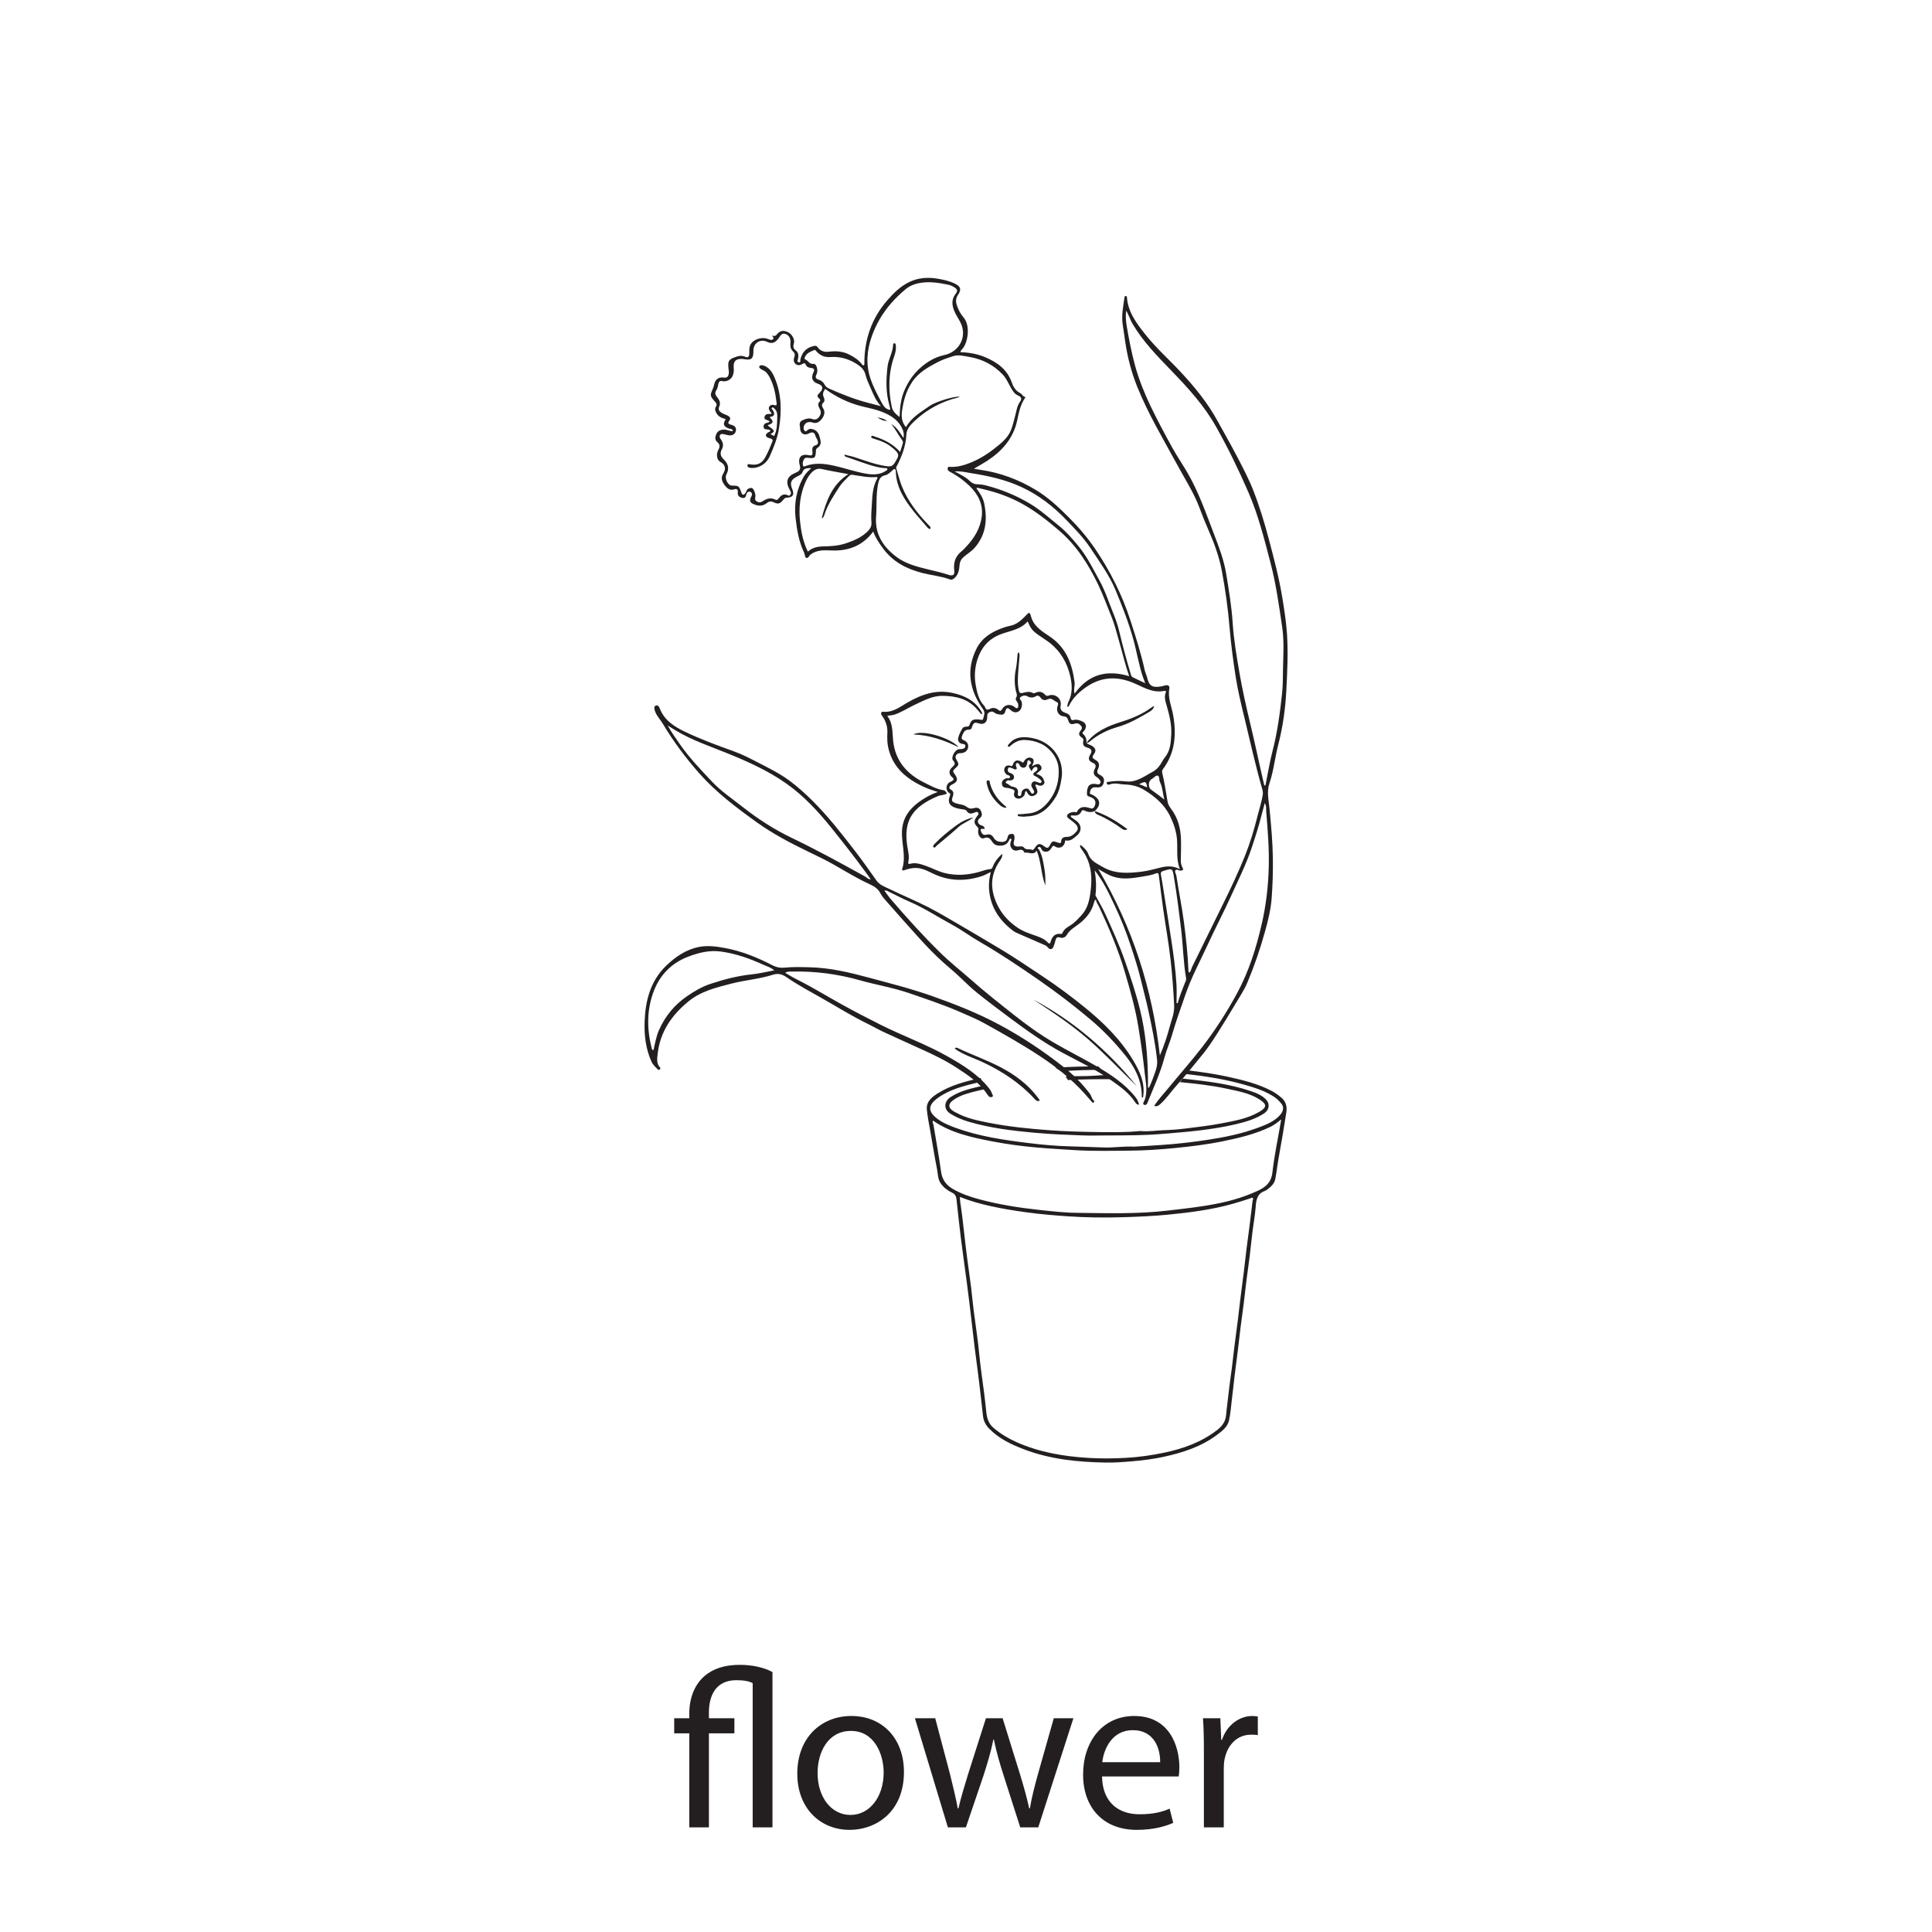 <?xml version="1.0" encoding="UTF-8"?>
<svg xmlns="http://www.w3.org/2000/svg" xmlns:xlink="http://www.w3.org/1999/xlink" width="360pt" height="360pt" viewBox="0 0 360 360" version="1.1">
<defs>
<g>
<symbol overflow="visible" id="glyph0-0">
<path style="stroke:none;" d="M 0 0 L 21 0 L 21 -29.406 L 0 -29.406 Z M 10.5 -16.594 L 3.359 -27.297 L 17.641 -27.297 Z M 11.766 -14.703 L 18.906 -25.406 L 18.906 -3.984 Z M 3.359 -2.094 L 10.5 -12.812 L 17.641 -2.094 Z M 2.094 -25.406 L 9.234 -14.703 L 2.094 -3.984 Z M 2.094 -25.406 "/>
</symbol>
<symbol overflow="visible" id="glyph0-1">
<path style="stroke:none;" d="M 7.094 0 L 7.094 -17.516 L 11.844 -17.516 L 11.844 -20.328 L 7.094 -20.328 L 7.094 -21.375 C 7.094 -24.609 8.406 -27.422 12.219 -27.422 C 13.656 -27.422 14.609 -27.219 15.25 -26.875 L 15.25 0 L 18.938 0 L 18.938 -28.938 C 17.391 -29.781 15.203 -30.281 12.859 -30.281 C 10 -30.281 7.891 -29.562 6.297 -28.219 C 4.406 -26.594 3.438 -24.062 3.438 -21.203 L 3.438 -20.328 L 0.625 -20.328 L 0.625 -17.516 L 3.438 -17.516 L 3.438 0 Z M 7.094 0 "/>
</symbol>
<symbol overflow="visible" id="glyph0-2">
<path style="stroke:none;" d="M 11.672 -20.75 C 6.094 -20.75 1.594 -16.766 1.594 -10 C 1.594 -3.562 5.875 0.469 11.344 0.469 C 16.219 0.469 21.469 -2.812 21.469 -10.328 C 21.469 -16.5 17.516 -20.75 11.672 -20.75 Z M 11.594 -17.969 C 15.953 -17.969 17.688 -13.656 17.688 -10.203 C 17.688 -5.625 15.031 -2.312 11.516 -2.312 C 7.891 -2.312 5.375 -5.672 5.375 -10.125 C 5.375 -13.938 7.266 -17.969 11.594 -17.969 Z M 11.594 -17.969 "/>
</symbol>
<symbol overflow="visible" id="glyph0-3">
<path style="stroke:none;" d="M 0.75 -20.328 L 6.891 0 L 10.25 0 L 13.531 -9.656 C 14.234 -11.844 14.875 -13.938 15.375 -16.375 L 15.453 -16.375 C 15.953 -13.984 16.547 -11.969 17.266 -9.703 L 20.375 0 L 23.734 0 L 30.281 -20.328 L 26.625 -20.328 L 23.734 -10.125 C 23.062 -7.734 22.516 -5.594 22.172 -3.531 L 22.047 -3.531 C 21.594 -5.594 21 -7.734 20.25 -10.156 L 17.094 -20.328 L 13.984 -20.328 L 10.672 -9.953 C 10 -7.766 9.328 -5.594 8.859 -3.531 L 8.734 -3.531 C 8.359 -5.625 7.812 -7.734 7.266 -10 L 4.531 -20.328 Z M 0.75 -20.328 "/>
</symbol>
<symbol overflow="visible" id="glyph0-4">
<path style="stroke:none;" d="M 19.406 -9.484 C 19.484 -9.906 19.531 -10.453 19.531 -11.219 C 19.531 -14.953 17.812 -20.75 11.125 -20.75 C 5.203 -20.75 1.594 -15.953 1.594 -9.828 C 1.594 -3.703 5.328 0.469 11.594 0.469 C 14.828 0.469 17.094 -0.25 18.391 -0.844 L 17.719 -3.484 C 16.375 -2.891 14.734 -2.438 12.094 -2.438 C 8.359 -2.438 5.203 -4.5 5.125 -9.484 Z M 5.172 -12.141 C 5.453 -14.703 7.062 -18.109 10.844 -18.109 C 15 -18.109 16 -14.453 15.953 -12.141 Z M 5.172 -12.141 "/>
</symbol>
<symbol overflow="visible" id="glyph0-5">
<path style="stroke:none;" d="M 3.062 0 L 6.766 0 L 6.766 -10.844 C 6.766 -11.422 6.797 -12.047 6.891 -12.562 C 7.391 -15.328 9.234 -17.266 11.844 -17.266 C 12.344 -17.266 12.719 -17.266 13.109 -17.172 L 13.109 -20.656 C 12.766 -20.703 12.469 -20.75 12.094 -20.75 C 9.625 -20.75 7.344 -19.031 6.422 -16.297 L 6.297 -16.297 L 6.125 -20.328 L 2.891 -20.328 C 3.031 -18.438 3.062 -16.375 3.062 -13.984 Z M 3.062 0 "/>
</symbol>
</g>
</defs>
<g id="surface1">
<g style="fill:rgb(13.73%,12.16%,12.549%);fill-opacity:1;">
  <use xlink:href="#glyph0-1" x="125.001" y="340.5"/>
  <use xlink:href="#glyph0-2" x="146.968" y="340.5"/>
</g>
<g style="fill:rgb(13.73%,12.16%,12.549%);fill-opacity:1;">
  <use xlink:href="#glyph0-3" x="169.732" y="340.5"/>
</g>
<g style="fill:rgb(13.73%,12.16%,12.549%);fill-opacity:1;">
  <use xlink:href="#glyph0-4" x="200.224" y="340.5"/>
  <use xlink:href="#glyph0-5" x="221.266" y="340.5"/>
</g>
<path style=" stroke:none;fill-rule:evenodd;fill:rgb(13.73%,12.16%,12.549%);fill-opacity:1;" d="M 213.746 146.715 C 213.648 145.594 213.395 145.5 212.23 146.156 C 212.797 146.234 213.207 146.551 213.746 146.715 M 216.973 148.996 C 216.652 147.902 216.652 146.75 216.141 145.719 C 215.953 145.34 216.102 144.676 215.742 144.535 C 215.391 144.398 215.027 144.941 214.645 145.141 C 213.941 145.5 213.859 146.699 214.508 147.156 C 215.332 147.746 216.145 148.344 216.973 148.996 M 219.23 186.902 C 219.301 186.91 219.367 186.918 219.438 186.93 C 219.785 185.645 220.297 184.43 220.773 183.195 C 220.887 182.91 221.066 182.656 221.012 182.301 C 220.496 179.266 220.445 176.18 220.082 173.125 C 219.695 169.898 219.285 166.68 218.754 163.473 C 218.469 161.758 218.48 161.773 216.793 162.277 C 216.297 162.426 216.238 162.629 216.336 163.105 C 216.594 164.41 216.773 165.734 216.988 167.047 C 217.41 169.652 217.805 172.262 218.211 174.871 C 218.656 177.742 219.051 180.617 219.223 183.516 C 219.285 184.645 219.23 185.773 219.23 186.902 M 164.16 75.688 C 163.156 74.633 162.691 73.348 162.152 72.137 C 161.812 71.375 161.465 70.602 161.258 69.773 C 161.082 69.066 160.598 68.484 159.988 68.059 C 158.406 66.949 156.66 66.391 154.719 66.531 C 153.641 66.609 152.777 66.23 152.09 65.426 C 151.977 65.293 151.902 65.133 151.684 65.234 C 151.047 65.527 150.363 65.75 150.027 66.453 C 149.93 66.652 149.797 66.871 150.098 66.996 C 150.609 67.219 150.832 67.906 151.582 67.801 C 151.918 67.75 152.164 68.195 152.238 68.574 C 152.316 68.984 152.34 69.406 152.133 69.785 C 151.879 70.262 151.988 70.574 152.504 70.73 C 153.047 70.891 153.434 71.219 153.691 71.727 C 153.859 72.059 154.176 72.27 154.512 72.418 C 156.949 73.5 159.426 74.477 162.016 75.129 C 162.73 75.312 163.445 75.5 164.16 75.688 M 203.977 162.18 C 204.234 163.707 204.32 165.223 204.129 166.746 C 204.109 166.906 204.219 167.012 204.285 167.137 C 204.867 168.227 205.5 169.293 206.004 170.414 C 207.266 173.215 208.547 176.008 209.566 178.914 C 210.625 181.934 211.641 184.965 212.41 188.07 C 213.43 192.191 213.828 196.387 213.902 200.617 C 213.918 201.297 213.906 201.977 213.906 202.656 C 213.973 202.66 214.035 202.664 214.102 202.668 C 214.336 202.117 214.602 201.582 214.801 201.02 C 215.188 199.902 215.734 198.793 215.609 197.582 C 215.297 194.492 214.66 191.453 214.008 188.422 C 213.609 186.555 213.098 184.707 212.656 182.844 C 212.121 180.574 211.402 178.363 210.672 176.152 C 209.82 173.574 208.816 171.055 207.645 168.605 C 206.582 166.379 205.551 164.141 203.977 162.18 M 213.395 127.309 C 213.203 126.785 213.062 126.43 212.941 126.07 C 212.184 123.82 211.828 121.469 211.191 119.184 C 210.316 116.02 209.125 112.973 207.867 109.965 C 206.691 107.145 204.863 104.656 203.184 102.113 C 201.918 100.207 200.312 98.574 198.738 96.926 C 196.285 94.359 193.535 92.227 190.285 90.73 C 187.27 89.34 184.082 88.656 180.844 88.148 C 179.938 88.004 179.023 87.746 177.871 87.844 C 178.965 88.434 179.934 88.867 180.668 89.594 C 181.133 90.051 181.613 90.25 182.207 90.246 C 182.773 90.238 183.312 90.352 183.855 90.492 C 186.715 91.234 189.41 92.355 191.949 93.871 C 193.852 95.008 195.48 96.496 197.199 97.871 C 198.617 99 199.785 100.348 200.926 101.727 C 202.559 103.703 203.68 106.004 204.902 108.234 C 205.973 110.172 206.621 112.289 207.465 114.324 C 207.926 115.445 208.305 116.594 208.586 117.773 C 209.219 120.434 209.941 123.074 210.723 125.695 C 210.785 125.918 210.875 126.109 211.09 126.211 C 211.805 126.555 212.523 126.895 213.395 127.309 M 150.531 102.793 C 151.344 102.047 152.312 101.84 153.359 101.816 C 154.77 101.785 156.164 101.715 157.527 101.27 C 159.039 100.773 160.477 100.176 161.645 99.043 C 162.102 98.598 162.426 98.062 162.383 97.457 C 162.316 96.555 162.34 95.664 162.406 94.773 C 162.555 92.879 162.465 90.934 163.453 89.195 C 163.59 88.949 163.473 88.875 163.262 88.895 C 161.766 89.016 160.316 88.691 158.855 88.477 C 158.641 88.445 158.414 88.477 158.25 88.656 C 157.641 89.312 156.934 89.906 156.453 90.645 C 155.344 92.348 154.199 94.043 153.582 96.016 C 153.516 96.223 153.43 96.465 153.102 96.578 C 153.965 93.371 154.988 90.332 158.078 88.348 C 156.297 88.012 154.695 87.75 153.117 87.398 C 152.176 87.184 151.582 87.656 151.047 88.258 C 150.633 88.727 150.328 89.285 150.074 89.875 C 149.074 92.18 148.82 94.609 149.066 97.066 C 149.266 99.016 149.633 100.949 150.531 102.793 M 153.746 72.469 C 153.398 72.977 153.211 73.457 153.512 74.062 C 153.652 74.344 153.711 74.75 153.422 75.02 C 153.043 75.367 153.141 75.695 153.367 76.055 C 153.836 76.793 153.574 77.496 153.117 78.074 C 152.703 78.602 152.141 79.023 151.352 78.711 C 151.156 78.633 150.922 78.641 150.707 78.652 C 150.02 78.691 149.543 79.5 149.828 80.121 C 149.973 80.438 150.199 80.43 150.398 80.215 C 150.691 79.898 151.043 79.867 151.402 79.965 C 152.102 80.141 152.527 80.637 152.695 81.312 C 152.867 82.02 153.223 82.773 152.426 83.379 C 152.254 83.508 152.047 83.617 152.035 83.938 C 151.988 85.344 151.848 85.465 150.527 85.305 C 150.199 85.266 149.949 85.301 149.789 85.609 C 149.59 85.988 149.512 86.391 149.641 86.801 C 149.699 86.988 149.867 86.926 150.008 86.871 C 151.809 86.172 153.617 86.383 155.438 86.785 C 157.477 87.238 159.453 87.949 161.516 88.285 C 162.785 88.492 164.031 88.461 165.145 87.684 C 165.258 87.602 165.418 87.527 165.34 87.348 C 165.281 87.219 165.133 87.238 165.016 87.234 C 164.434 87.219 163.863 87.121 163.293 86.98 C 161.406 86.52 159.617 85.766 157.773 85.168 C 157.598 85.109 157.355 85.074 157.34 84.707 C 158.027 84.883 158.664 85.008 159.281 85.207 C 161.191 85.82 163.07 86.555 165.074 86.848 C 166.207 87.012 166.418 86.883 167.219 85.371 C 167.625 84.598 167.09 84.203 166.664 83.754 C 166.531 83.613 166.359 83.516 166.211 83.387 C 165.219 82.516 164 82.109 162.773 81.73 C 162.566 81.664 162.258 81.598 162.348 81.34 C 162.445 81.082 162.738 81.262 162.926 81.32 C 164.715 81.898 166.383 82.684 167.727 84.219 C 167.914 83.609 168.098 83.094 168.234 82.562 C 168.301 82.312 168.195 82.133 168.012 81.891 C 167.324 80.953 166.816 79.891 166.051 78.996 C 167.094 79.598 167.684 80.59 168.344 81.613 C 168.512 80.844 168.312 80.207 167.996 79.609 C 167.207 78.125 165.852 77.34 164.363 76.746 C 163.168 76.27 161.898 76.031 160.652 75.727 C 158.129 75.109 155.84 73.988 153.746 72.469 M 204.645 161.941 C 211.008 172.715 214.734 184.242 216.125 196.668 C 216.883 194.902 217.453 193.207 217.91 191.48 C 218.273 190.113 218.863 188.805 218.785 187.305 C 218.637 184.5 218.445 181.691 218.129 178.898 C 217.766 175.699 217.188 172.523 216.734 169.332 C 216.445 167.297 216.207 165.254 215.945 163.215 C 215.902 162.883 215.895 162.539 215.391 162.746 C 214.555 163.094 213.656 163.207 212.773 163.355 C 211.047 163.645 209.324 163.914 207.578 163.395 C 206.535 163.09 205.652 162.496 204.645 161.941 M 165.832 76.383 C 165.859 76.324 165.898 76.277 165.891 76.238 C 165.836 75.977 165.781 75.715 165.711 75.461 C 165.027 73.105 165.109 70.723 165.379 68.316 C 165.535 66.906 166.379 65.684 166.418 64.246 C 166.422 64.113 166.504 63.938 166.684 63.957 C 166.848 63.973 166.891 64.152 166.91 64.289 C 167.023 65.004 166.863 65.711 166.629 66.363 C 165.531 69.477 165.492 72.621 166.168 75.82 C 166.352 76.684 166.934 77.148 167.617 77.703 C 167.648 77.195 167.672 76.812 167.695 76.43 C 167.773 75.137 168.035 73.875 168.547 72.695 C 169.203 71.172 170.125 69.809 171.355 68.668 C 172.688 67.441 174.234 66.527 175.965 66.16 C 178.348 65.656 179.914 63.43 179.324 61.047 C 179.055 59.957 178.332 59.109 177.891 58.113 C 177.387 56.984 177.215 55.852 178.059 54.762 C 178.508 54.188 178.414 53.918 177.805 53.52 C 177.406 53.258 176.977 53.109 176.531 53.023 C 174.938 52.695 173.332 52.449 171.707 52.68 C 170.617 52.836 169.578 53.184 168.715 53.914 C 167.793 54.695 166.918 55.523 166.109 56.438 C 164.473 58.309 163.234 60.395 162.422 62.734 C 161.52 65.32 161.316 67.934 162.207 70.574 C 162.762 72.219 163.582 73.727 164.406 75.242 C 164.758 75.875 165.156 76.246 165.832 76.383 M 140.387 65.359 C 140.402 66.863 140.027 67.18 138.535 66.91 C 138.465 66.898 138.395 66.887 138.32 66.883 C 137.105 66.812 136.609 67.324 136.719 68.52 C 136.77 69.059 136.723 69.582 136.496 70.09 C 136.188 70.773 135.293 71.199 134.57 71.012 C 134.145 70.898 133.949 71.117 133.859 71.512 C 133.766 71.914 133.719 72.363 133.496 72.688 C 133.152 73.199 133.266 73.555 133.613 73.984 C 134.02 74.484 134.336 75.066 134.031 75.727 C 133.754 76.32 134.039 76.664 134.477 76.934 C 134.801 77.137 135.184 77.238 135.535 77.406 C 135.934 77.594 136.242 77.945 135.941 78.32 C 135.461 78.922 135.805 79.031 136.285 79.16 C 136.867 79.316 137.262 79.641 137.113 80.301 C 136.98 80.906 136.414 81.227 135.758 81.105 C 135.473 81.059 135.195 80.973 134.914 80.914 C 134.645 80.859 134.328 80.805 134.176 81.055 C 134.008 81.316 134.125 81.605 134.316 81.859 C 134.742 82.43 134.867 83.059 134.516 83.703 C 134.117 84.434 134.246 85.023 134.844 85.59 C 135.684 86.391 135.957 87.285 135.352 88.402 C 134.961 89.133 135.66 90.473 136.344 90.484 C 137.691 90.504 137.688 90.504 138.156 91.82 C 138.305 92.238 138.543 92.312 138.836 91.961 C 138.957 91.816 139.043 91.633 139.109 91.453 C 139.25 91.07 139.594 90.965 139.914 90.926 C 140.25 90.887 140.414 91.188 140.531 91.461 C 140.707 91.863 140.832 92.27 140.723 92.73 C 140.605 93.211 140.91 93.445 141.324 93.57 C 141.695 93.688 141.977 93.473 142.266 93.297 C 142.945 92.887 143.668 92.699 144.402 93.07 C 144.762 93.25 144.883 93.148 145.094 92.875 C 145.449 92.41 145.863 91.98 146.559 92.195 C 146.793 92.27 147.059 92.5 147.277 92.18 C 147.488 91.863 147.332 91.586 147.168 91.301 C 146.301 89.77 146.633 88.746 148.27 88.078 C 148.969 87.793 149.246 87.484 149.02 86.66 C 148.613 85.211 149.324 84.488 150.746 84.824 C 151.352 84.965 151.445 84.695 151.387 84.227 C 151.324 83.715 151.309 83.176 151.891 83.008 C 152.621 82.789 152.453 82.363 152.273 81.895 C 152.195 81.691 152.031 81.52 151.977 81.312 C 151.766 80.543 151.418 80.391 150.668 80.785 C 149.809 81.242 149.074 80.711 149.082 79.75 C 149.082 79.609 149.059 79.465 149.031 79.32 C 148.938 78.816 149.141 78.473 149.598 78.277 C 150.164 78.031 150.75 77.844 151.359 78.078 C 151.914 78.293 152.34 78.078 152.637 77.672 C 152.938 77.258 153.074 76.793 152.777 76.246 C 152.543 75.805 152.23 75.289 152.758 74.785 C 152.93 74.617 152.801 74.391 152.652 74.27 C 152.148 73.855 152.309 73.59 152.727 73.184 C 153.531 72.398 153.34 71.809 152.352 71.48 C 151.344 71.148 151.094 70.359 151.566 69.395 C 151.84 68.844 151.719 68.609 151.082 68.555 C 150.656 68.516 150.309 68.355 150.148 67.965 C 149.996 67.598 149.84 67.641 149.551 67.809 C 149.141 68.051 148.672 68.176 148.258 67.832 C 147.816 67.469 147.859 66.949 148.023 66.488 C 148.176 66.07 148.082 65.785 147.793 65.512 C 147.359 65.094 147.207 64.582 147.281 63.988 C 147.383 63.137 147.074 62.52 146.438 62.262 C 145.664 61.945 145.426 62.57 145.086 63.031 C 144.445 63.902 143.785 64.105 142.965 63.707 C 141.668 63.074 140.371 63.906 140.387 65.359 M 183.492 154.465 C 183.152 154.504 182.559 154.219 182.773 154.867 C 182.898 155.242 183.168 155.723 183.805 155.535 C 184.375 155.367 184.828 155.535 185.148 156.094 C 185.508 156.727 186.109 156.895 186.82 156.871 C 187.492 156.852 187.656 156.465 187.781 155.91 C 187.867 155.52 188.223 155.34 188.629 155.387 C 189.078 155.441 189.008 155.824 189.035 156.121 C 189.051 156.285 189.008 156.461 188.965 156.621 C 188.727 157.465 188.988 157.797 189.879 157.734 C 190.203 157.711 190.574 157.648 190.77 157.906 C 191.199 158.469 191.852 158.121 192.352 158.363 C 192.504 158.438 192.68 158.207 192.793 158.039 C 193.43 157.09 193.723 157.051 194.676 157.77 C 195.016 158.027 195.312 158.098 195.559 157.625 C 196.066 156.656 196.105 156.648 197.188 157.02 C 197.43 157.098 197.715 157.203 197.73 156.816 C 197.762 156.078 198.258 155.941 198.824 155.941 C 199.621 155.938 200.133 155.438 200.598 154.926 C 200.945 154.543 200.863 154.023 200.52 153.66 C 200.121 153.25 199.66 152.895 199.195 152.562 C 198.727 152.227 198.688 151.902 199.172 151.574 C 199.504 151.352 199.891 151.297 200.285 151.293 C 200.414 151.293 200.559 151.48 200.664 151.273 C 201.266 150.148 202.191 150.281 203.184 150.609 C 203.566 150.734 203.816 150.578 203.98 150.195 C 204.312 149.414 204.059 148.824 203.152 148.508 C 202.887 148.414 202.562 148.32 202.547 148.062 C 202.516 147.559 202.547 147.016 202.785 146.574 C 203.039 146.102 203.559 146.031 204.066 146.066 C 204.188 146.074 204.305 146.125 204.422 146.141 C 204.641 146.164 204.863 146.18 205.008 145.957 C 205.172 145.699 205.055 145.484 204.887 145.297 C 204.746 145.133 204.605 144.941 204.422 144.84 C 203.672 144.422 203.68 143.863 204.035 143.18 C 204.273 142.723 204.172 142.363 203.641 142.148 C 202.852 141.828 202.699 141.32 203.145 140.613 C 203.562 139.945 203.406 139.531 202.648 139.32 C 201.926 139.121 201.711 138.812 201.852 138.078 C 201.898 137.832 201.906 137.68 201.68 137.52 C 200.98 137.031 200.895 136.734 201.395 136.078 C 201.723 135.652 201.594 135.418 201.289 135.094 C 200.945 134.727 200.527 134.738 200.145 134.867 C 199.461 135.098 199.176 134.711 199.035 134.188 C 198.906 133.703 198.66 133.52 198.176 133.477 C 197.332 133.406 196.812 132.598 197.012 131.762 C 197.086 131.445 197.336 131 196.949 130.84 C 196.406 130.613 195.957 129.957 195.258 130.293 C 194.672 130.574 194.227 130.48 193.863 129.957 C 193.652 129.652 193.352 129.535 193.043 129.723 C 192.48 130.055 191.977 130.043 191.402 129.727 C 190.996 129.5 190.508 129.617 190.164 129.891 C 189.797 130.191 190.262 130.441 190.348 130.707 C 190.555 131.32 190.355 132.18 189.898 132.5 C 189.363 132.879 188.824 132.789 188.227 132.234 C 187.766 131.809 187.504 131.879 187.336 132.516 C 187.199 133.027 186.949 133.23 186.395 133.152 C 185.98 133.094 185.594 133.051 185.254 132.766 C 184.965 132.523 184.617 132.559 184.301 132.75 C 184.016 132.918 183.945 133.191 183.957 133.5 C 183.98 134.641 183.32 135.137 182.258 134.758 C 181.762 134.582 181.438 134.641 181.219 135.176 C 181.102 135.469 181.047 135.957 180.66 135.953 C 179.887 135.941 179.621 136.25 179.32 136.984 C 179.035 137.68 179.23 137.773 179.73 138.004 C 180.559 138.383 180.648 139.477 179.934 140.047 C 179.582 140.324 179.18 140.34 178.762 140.352 C 178.266 140.363 177.887 140.973 178.113 141.359 C 178.75 142.449 178.766 142.465 177.902 143.258 C 177.559 143.574 177.531 143.789 177.828 144.164 C 178.605 145.16 178.461 145.699 177.344 146.219 C 176.883 146.434 176.742 146.887 177.113 147.086 C 177.773 147.445 177.719 147.922 177.508 148.5 C 177.246 149.207 177.383 149.414 178.102 149.676 C 178.762 149.914 179.527 149.883 180.094 150.32 C 180.547 150.676 180.941 150.75 181.484 150.582 C 181.992 150.426 182.516 150.512 182.777 151.09 C 183.012 151.609 183.09 152.055 182.527 152.492 C 181.969 152.934 182.195 153.617 182.91 153.812 C 183.227 153.898 183.434 154.055 183.492 154.465 M 235.59 146.371 C 235.648 146.359 235.703 146.355 235.762 146.344 C 235.785 146.277 235.82 146.215 235.836 146.148 C 236.262 144.059 236.598 141.945 237.133 139.883 C 238.035 136.398 238.5 132.852 238.891 129.285 C 239.059 127.738 239.043 126.188 239.07 124.637 C 239.113 122.051 239.301 119.457 238.922 116.883 C 238.328 112.852 237.77 108.816 236.738 104.867 C 235.578 100.438 234.48 96.008 232.641 91.773 C 230.824 87.59 228.848 83.508 226.605 79.527 C 224.375 75.555 221.359 72.262 218.238 69.039 C 215.605 66.316 212.961 63.613 211.02 60.32 C 210.582 59.582 210.375 58.738 209.836 57.887 C 209.707 59.012 209.809 59.965 209.973 60.918 C 210.391 63.309 210.84 65.691 211.477 68.031 C 212.191 70.633 213.18 73.133 214.34 75.566 C 215.605 78.211 216.996 80.789 218.402 83.355 C 219.262 84.922 220.277 86.402 221.184 87.941 C 223.34 91.617 224.719 95.637 226.234 99.582 C 227.145 101.965 228.066 104.352 228.484 106.926 C 228.98 109.965 229.492 112.996 229.691 116.066 C 229.895 119.191 230.422 122.27 230.949 125.344 C 231.492 128.488 232.195 131.613 232.938 134.723 C 233.719 137.973 234.418 141.238 235.152 144.5 C 235.293 145.125 235.445 145.746 235.59 146.371 M 168.816 79.602 C 169.859 77.742 171.625 76.77 173.242 75.629 C 174.379 74.832 177.969 73.758 178.836 73.93 C 178.68 74 178.578 74.062 178.465 74.086 C 175.457 74.812 172.809 76.242 170.539 78.332 C 169.781 79.031 168.945 79.855 168.895 80.918 C 168.797 83.082 168.055 85.004 167.09 86.879 C 167.039 86.98 166.941 87.059 166.988 87.203 C 167.34 88.336 167.605 89.5 168.043 90.598 C 169.172 93.406 171.008 95.742 173.094 97.898 C 173.281 98.09 173.516 98.25 173.316 98.582 C 172.969 98.539 172.789 98.266 172.594 98.031 C 171.863 97.156 171.086 96.324 170.375 95.438 C 168.578 93.191 166.996 90.863 166.922 87.844 C 166.918 87.68 166.926 87.473 166.73 87.41 C 166.539 87.348 166.43 87.535 166.309 87.641 C 165.883 88.004 165.477 88.438 164.926 88.559 C 163.949 88.766 163.742 89.5 163.59 90.301 C 163.219 92.27 163.395 94.277 163.246 96.254 C 162.996 99.527 164.547 101.855 166.957 103.707 C 168.777 105.105 171.012 105.633 173.207 106.168 C 174.363 106.445 175.523 106.707 176.648 107.082 C 177.535 107.383 177.93 107.191 177.809 106.25 C 177.625 104.797 178.039 103.629 179.188 102.711 C 179.492 102.469 179.746 102.168 180.016 101.891 C 181.539 100.285 182.676 98.414 182.938 96.23 C 183.262 93.543 181.875 91.5 179.875 89.84 C 178.98 89.094 178.023 88.434 176.984 87.898 C 176.703 87.758 176.5 87.539 176.602 87.199 C 176.703 86.848 177.008 87.008 177.223 87.012 C 178.156 87.023 179.051 86.844 179.934 86.551 C 181.863 85.902 183.609 84.906 185.195 83.656 C 186.426 82.688 187.715 81.738 188.355 80.207 C 188.715 79.352 188.891 78.449 189.141 77.562 C 189.398 76.656 189.48 75.668 190.047 74.895 C 190.512 74.266 190.242 73.926 189.727 73.715 C 189.133 73.473 188.832 73.012 188.523 72.52 C 187.961 71.617 187.598 70.582 186.855 69.801 C 185.172 68.023 183.09 66.938 180.672 66.516 C 179.625 66.332 178.57 66.031 177.512 66.391 C 176.594 66.699 175.652 66.996 174.801 67.441 C 172.98 68.398 171.176 69.363 169.969 71.172 C 168.867 72.816 168.359 74.605 168.086 76.527 C 167.926 77.637 168.012 78.629 168.816 79.602 M 204.008 151.117 C 203.395 151.398 202.785 151.359 202.184 151.09 C 201.934 150.977 201.672 150.836 201.508 151.199 C 201.18 151.934 200.559 152.023 199.867 151.949 C 199.75 151.938 199.625 151.867 199.555 152.012 C 199.492 152.145 199.57 152.246 199.676 152.32 C 199.969 152.535 200.27 152.738 200.562 152.953 C 201.586 153.719 201.609 154.922 200.629 155.719 C 200.047 156.188 199.52 156.766 198.648 156.617 C 198.379 156.57 198.457 156.82 198.422 156.973 C 198.211 157.848 197.34 158.23 196.586 157.727 C 196.23 157.484 196.141 157.66 195.984 157.906 C 195.766 158.262 195.531 158.625 195.074 158.688 C 194.605 158.75 194.219 158.629 194.016 158.129 C 193.938 157.941 193.75 157.703 193.504 157.855 C 193.156 158.078 193.551 158.207 193.633 158.355 C 194.246 159.492 194.418 160.75 194.625 161.992 C 194.773 162.922 194.824 163.867 194.785 165 C 193.941 162.789 194.039 160.543 193.16 158.477 C 192.691 159.383 191.852 158.828 191.113 158.875 C 191.023 158.883 190.863 158.863 190.844 158.812 C 190.516 158.055 189.965 158.41 189.438 158.492 C 188.723 158.602 188.129 157.871 188.27 157.109 C 188.301 156.945 188.367 156.781 188.422 156.621 C 188.469 156.48 188.523 156.324 188.324 156.27 C 188.176 156.227 188.121 156.363 188.074 156.473 C 187.691 157.418 186.953 157.652 186.016 157.555 C 185.547 157.504 185.195 157.316 184.934 156.918 C 184.555 156.344 184.211 155.812 183.32 156.195 C 182.754 156.438 182.137 155.559 182.27 154.754 C 182.309 154.516 182.383 154.352 182.152 154.121 C 181.426 153.395 181.422 152.984 182.051 152.102 C 182.199 151.891 182.48 151.691 182.242 151.414 C 182.02 151.16 181.766 151.355 181.516 151.453 C 180.98 151.656 180.473 151.703 180.121 151.105 C 180.004 150.906 179.781 150.871 179.551 150.836 C 179.051 150.762 178.551 150.691 178.059 150.531 C 176.906 150.152 176.543 149.449 176.988 148.312 C 177.086 148.066 177.164 147.934 176.855 147.742 C 176.18 147.324 176.219 146.242 176.891 145.789 C 177.047 145.684 177.254 145.645 177.406 145.535 C 177.672 145.355 177.852 145.184 177.477 144.875 C 176.75 144.277 176.738 143.559 177.449 142.938 C 177.902 142.543 178.09 142.266 177.602 141.715 C 177.125 141.18 177.93 139.68 178.668 139.602 C 178.855 139.582 179.055 139.598 179.246 139.57 C 179.582 139.523 179.887 139.367 179.883 138.996 C 179.883 138.637 179.551 138.656 179.289 138.609 C 178.691 138.5 178.434 138.02 178.539 137.539 C 178.68 136.906 178.996 136.301 179.324 135.734 C 179.488 135.445 179.898 135.398 180.246 135.383 C 180.453 135.367 180.578 135.32 180.656 135.074 C 180.941 134.203 181.285 134.008 182.223 134.043 C 182.562 134.055 183.145 134.289 183.199 133.938 C 183.285 133.375 183.688 132.871 183.168 132.141 C 180.664 128.641 179.961 124.852 181.965 120.859 C 182.988 118.816 184.836 117.699 186.938 116.969 C 187.328 116.832 187.727 116.703 188.129 116.633 C 189.43 116.402 190.332 115.551 191.191 114.66 C 191.637 114.199 191.863 113.891 192.09 114.781 C 192.562 116.676 194.137 117.617 195.586 118.59 C 198.672 120.652 199.793 123.719 200.238 127.18 C 200.316 127.793 200 128.41 200.234 129.258 C 202.809 125.648 206.199 124.742 210.414 125.996 C 210.016 124.887 209.734 123.93 209.477 122.961 C 208.941 120.949 208.383 118.949 207.809 116.949 C 207.625 116.297 207.402 115.656 207.148 115.027 C 206.324 112.984 205.57 110.902 204.621 108.918 C 202.805 105.137 200.57 101.625 197.34 98.852 C 195.18 97 192.945 95.234 190.449 93.863 C 188.191 92.617 185.77 91.746 183.254 91.16 C 182.879 91.07 182.504 90.977 182.125 90.891 C 182.09 90.883 182.043 90.93 181.941 90.984 C 182.531 91.84 183.152 92.684 183.375 93.727 C 184.012 96.738 183.766 99.566 181.66 102.016 C 181.066 102.707 180.293 103.172 179.605 103.75 C 179.102 104.172 178.852 104.645 178.801 105.301 C 178.727 106.227 178.578 107.141 177.773 107.781 C 177.531 107.977 177.305 108.078 176.98 107.961 C 175.336 107.352 173.578 107.203 171.891 106.773 C 168.969 106.023 166.422 104.738 164.57 102.227 C 163.836 101.227 163.141 100.23 162.715 99.043 C 160.75 101.707 158.09 102.695 154.945 102.574 C 153.578 102.52 152.234 102.422 151.039 103.328 C 150.754 103.543 150.602 104.125 150.195 103.934 C 149.973 103.828 149.977 103.285 149.828 102.965 C 148.852 100.918 148.488 98.703 148.242 96.5 C 147.938 93.781 148.406 91.137 149.824 88.727 C 150.172 88.137 150.688 87.719 151.16 87.223 C 150.512 87.258 149.828 87.125 149.523 87.984 C 149.359 88.441 148.871 88.609 148.465 88.82 C 147.367 89.395 147.148 89.988 147.625 91.137 C 148.059 92.203 147.75 92.688 146.59 92.734 C 146.242 92.742 146.09 92.961 145.898 93.191 C 145.32 93.895 144.965 93.98 144.141 93.582 C 143.684 93.359 143.277 93.422 142.914 93.715 C 142.141 94.34 141.344 94.34 140.465 93.957 C 139.781 93.664 139.613 93.363 139.918 92.672 C 140.008 92.473 140.148 92.289 140.117 92.059 C 140.086 91.82 139.926 91.648 139.695 91.613 C 139.391 91.57 139.18 91.762 139.094 92.039 C 138.969 92.465 138.922 92.918 138.262 92.762 C 137.656 92.613 137.418 92.293 137.484 91.664 C 137.523 91.27 137.332 90.996 136.855 91.168 C 136.031 91.473 135.488 91.012 135.055 90.438 C 134.566 89.797 134.254 89.066 134.746 88.281 C 135.266 87.457 135.27 86.637 134.195 86.047 C 133.586 85.711 133.406 84.66 133.832 83.871 C 134.148 83.281 134.219 82.848 133.641 82.363 C 133.176 81.973 133.242 81.402 133.473 80.883 C 133.758 80.246 134.309 80.059 134.961 80.051 C 135.5 80.043 135.977 80.383 136.566 80.328 C 136.488 79.855 136.086 79.949 135.836 79.859 C 134.812 79.492 134.637 79.043 135.227 78.102 C 134.516 77.902 133.844 77.652 133.473 76.941 C 133.266 76.555 133.141 76.176 133.402 75.777 C 133.656 75.387 133.484 75.109 133.211 74.816 C 132.281 73.809 132.27 73.652 132.852 72.391 C 132.965 72.152 133.012 71.883 133.078 71.625 C 133.328 70.66 133.879 70.227 134.883 70.359 C 135.578 70.449 135.742 70.055 135.809 69.543 C 135.844 69.262 135.773 68.965 135.742 68.676 C 135.555 67.059 135.941 66.898 137.363 66.422 C 137.824 66.27 138.371 66.258 138.867 66.48 C 139.391 66.715 139.586 66.453 139.617 65.965 C 139.641 65.531 139.586 65.078 139.684 64.664 C 139.984 63.352 141.547 62.898 142.504 63.012 C 142.812 63.051 143.105 63.184 143.406 63.277 C 143.617 63.34 143.82 63.395 144.023 63.223 C 144.312 62.98 143.965 62.82 143.875 62.531 C 144.285 62.68 144.512 62.609 144.746 62.32 C 145.34 61.578 146.023 61.48 146.883 61.926 C 147.602 62.301 148.145 63.27 147.926 63.98 C 147.75 64.551 147.812 64.949 148.297 65.316 C 148.84 65.73 148.816 66.316 148.688 66.914 C 148.641 67.133 148.445 67.43 148.832 67.5 C 149.266 67.582 149.086 67.203 149.129 67.008 C 149.434 65.688 150.195 64.812 151.539 64.496 C 151.824 64.43 152.117 64.363 152.328 64.668 C 152.844 65.406 153.594 65.637 154.434 65.535 C 155.762 65.371 157.047 65.445 158.262 66.074 C 159.129 66.523 159.949 67.035 160.562 67.816 C 160.656 67.941 160.75 68.152 160.957 68.055 C 161.105 67.98 161.059 67.805 161.059 67.66 C 161.07 63.234 162.422 59.301 165.352 55.938 C 166.523 54.594 167.785 53.355 169.398 52.566 C 171.062 51.758 172.844 51.617 174.66 51.922 C 175.781 52.109 176.898 52.348 177.938 52.855 C 179.016 53.383 179.195 53.953 178.508 54.953 C 178.094 55.551 178.07 56.156 178.277 56.824 C 178.547 57.695 178.984 58.5 179.562 59.172 C 180.852 60.68 180.379 63.855 179.305 65.039 C 179.168 65.191 178.977 65.332 178.969 65.625 C 180.523 65.676 182.043 65.926 183.48 66.52 C 185.773 67.465 187.684 68.816 188.543 71.297 C 188.824 72.109 189.277 72.84 190.09 73.242 C 190.484 73.441 190.613 73.941 191.102 74 C 190.141 75.316 189.859 76.828 189.543 78.32 C 188.816 81.727 186.699 84.082 183.879 85.914 C 183.148 86.387 182.383 86.801 181.469 87.34 C 181.965 87.426 182.32 87.492 182.68 87.543 C 186.379 88.074 189.789 89.355 192.996 91.285 C 195.332 92.695 197.27 94.52 199.18 96.43 C 201.004 98.254 202.664 100.199 204.105 102.332 C 206.879 106.434 209.074 110.809 210.609 115.52 C 211.617 118.609 212.605 121.703 213.301 124.883 C 213.395 125.328 213.625 125.742 213.727 126.184 C 214.109 127.797 214.668 128.18 216.324 127.91 C 216.586 127.871 216.844 127.789 217.102 127.719 C 217.613 127.578 217.992 127.77 217.891 128.305 C 217.559 130.062 218.32 131.625 218.605 133.281 C 219.227 136.836 218.98 140.301 216.688 143.332 C 216.504 143.582 216.512 143.809 216.578 144.082 C 217.012 145.824 217.246 147.609 217.559 149.375 C 217.652 149.91 217.93 150.332 218.23 150.734 C 219.512 152.434 220.004 154.383 220.059 156.457 C 220.094 157.695 220.047 158.934 220.027 160.172 C 220.016 160.691 220.074 161.199 220.328 161.656 C 220.602 162.152 220.375 162.199 219.938 162.223 C 219.605 162.238 219.184 161.809 218.98 162.246 C 218.871 162.484 219.156 162.879 219.203 163.207 C 219.633 166.09 220.234 168.941 220.609 171.828 C 220.996 174.816 221.324 177.805 221.445 180.812 C 221.453 180.949 221.418 181.109 221.621 181.234 C 221.938 180.957 221.961 180.516 222.137 180.164 C 224.051 176.297 225.941 172.418 227.848 168.551 C 229.34 165.527 230.785 162.477 232.031 159.348 C 232.969 156.988 233.703 154.543 234.316 152.07 C 234.645 150.754 235.07 149.465 235.297 148.121 C 235.367 147.703 235.285 147.352 235.184 146.996 C 233.938 142.613 232.945 138.16 231.879 133.734 C 231.27 131.215 230.652 128.688 230.254 126.121 C 229.789 123.152 229.391 120.168 229.137 117.172 C 228.836 113.562 228.352 109.984 227.684 106.43 C 227.176 103.699 226.215 101.109 225.098 98.574 C 224.531 97.289 224.012 95.98 223.523 94.664 C 222.488 91.867 220.867 89.379 219.457 86.777 C 216.828 81.945 213.988 77.215 211.918 72.102 C 210.84 69.426 210.105 66.621 209.68 63.758 C 209.516 62.652 209.359 61.551 209.195 60.445 C 208.949 58.785 209.281 57.16 209.516 55.531 C 209.539 55.375 209.539 55.16 209.766 55.148 C 209.965 55.141 209.977 55.316 209.992 55.461 C 210.223 58.25 211.84 60.328 213.496 62.414 C 215.48 64.91 217.871 67.016 220.031 69.34 C 222.652 72.156 225.059 75.109 226.906 78.5 C 228.133 80.754 229.426 82.973 230.605 85.25 C 231.652 87.27 232.719 89.293 233.543 91.406 C 234.699 94.375 235.625 97.43 236.441 100.516 C 237.379 104.059 238.316 107.598 238.914 111.215 C 239.285 113.457 239.641 115.699 239.801 117.98 C 240.055 121.578 239.863 125.16 239.684 128.738 C 239.508 132.125 239.027 135.496 238.18 138.785 C 237.566 141.156 237.332 143.617 236.551 145.938 C 235.988 147.602 236.422 149.18 236.57 150.801 C 236.852 153.82 237.137 156.832 237.18 159.875 C 237.219 162.371 237.141 164.852 236.957 167.336 C 236.797 169.449 236.297 171.5 235.73 173.527 C 234.824 176.797 233.727 180 232.414 183.129 C 232.105 183.863 231.715 184.57 231.301 185.25 C 229.367 188.414 227.516 191.629 225.426 194.691 C 224.715 195.734 223.902 196.707 223.102 197.684 C 221.906 199.145 220.73 200.625 219.457 202.012 C 218.324 203.238 217.414 204.656 216.156 205.773 C 215.852 206.047 215.527 206.227 215.062 206.074 C 215.867 204.816 216.887 203.754 217.812 202.621 C 219.875 200.109 222.031 197.672 224.016 195.102 C 226.477 191.914 228.652 188.527 230.562 184.977 C 232.719 180.973 234.059 176.691 235.082 172.285 C 235.883 168.844 236.301 165.367 236.406 161.836 C 236.516 158.309 236.238 154.805 235.945 151.301 C 235.898 150.758 236.012 150.199 235.672 149.637 C 235.461 150.438 235.246 151.234 235.035 152.031 C 234.496 154.121 233.844 156.172 233.152 158.215 C 232.133 161.234 230.688 164.066 229.387 166.957 C 228.035 169.957 226.488 172.867 225.117 175.855 C 223.672 179.004 222.012 182.055 220.883 185.344 C 220.008 187.887 219.086 190.41 218.344 192.996 C 217.945 194.367 217.34 195.684 216.977 197.062 C 216.246 199.816 215.07 202.395 214 205.016 C 213.848 205.391 213.703 206.039 213.207 205.871 C 212.777 205.73 213.207 205.207 213.305 204.93 C 213.895 203.258 213.469 201.594 213.301 199.953 C 213 197.09 212.582 194.234 212.125 191.391 C 211.57 187.938 210.609 184.578 209.629 181.227 C 208.379 176.977 206.656 172.918 204.781 168.918 C 204.59 168.508 204.266 168.16 204.215 167.609 C 203.91 167.777 203.906 167.996 203.855 168.191 C 203.441 169.777 202.5 170.988 201.23 172.016 C 200.375 172.703 199.352 173.203 198.766 174.23 C 198.52 174.656 198.047 174.875 197.492 174.691 C 197.008 174.531 196.777 174.75 196.672 175.223 C 196.582 175.625 196.445 176.016 196.305 176.402 C 196.113 176.922 195.602 177.02 195.277 176.57 C 195.074 176.289 194.801 176.16 194.52 176.039 C 192.816 175.281 191.102 174.543 189.391 173.801 C 189.008 173.633 188.684 173.379 188.363 173.117 C 185.969 171.18 184.5 168.727 184.289 165.613 C 184.223 164.602 184.352 163.59 184.613 162.484 C 184.023 162.766 183.551 163.051 183.035 163.223 C 179.941 164.258 176.895 164.23 173.902 162.801 C 172.773 162.262 171.66 161.645 170.32 161.738 C 169.703 161.781 169.125 161.938 168.551 162.133 C 168.262 162.23 168.004 162.254 168.125 161.871 C 168.867 159.527 167.961 157.203 168.07 154.859 C 168.184 152.477 169.383 150.805 171.195 149.469 C 172.266 148.684 173.422 148.035 174.738 147.578 C 173.957 147.301 173.148 147.074 172.391 146.734 C 169.102 145.266 166.438 143.188 165.543 139.457 C 165.312 138.504 165.301 137.523 165.348 136.566 C 165.402 135.41 165.078 134.426 164.453 133.5 C 164.305 133.277 164.074 133.066 164.219 132.789 C 164.352 132.527 164.656 132.645 164.887 132.648 C 166.469 132.668 167.672 131.746 168.934 131.004 C 171.57 129.449 174.328 128.445 177.441 129.105 C 179.723 129.59 181.711 130.559 182.926 132.688 C 182.973 132.766 182.996 132.855 183.027 132.941 C 182.977 132.992 182.922 133.047 182.867 133.102 C 182.602 132.789 182.336 132.484 182.07 132.176 C 180.375 130.195 178.102 129.688 175.648 129.66 C 173.672 129.637 172.016 130.602 170.305 131.398 C 169.059 131.98 167.914 132.781 166.574 133.184 C 166.191 133.297 165.809 133.277 165.32 133.398 C 166.43 134.805 166.254 136.469 166.426 138.066 C 166.836 141.785 168.988 144.234 172.238 145.836 C 173.383 146.402 174.504 147.051 175.801 147.242 C 176.113 147.289 176.258 147.574 176.465 147.844 C 175.941 148.191 175.309 148.113 174.762 148.344 C 170.027 150.355 168.34 152.859 169.047 157.586 C 169.195 158.59 169.492 159.574 169.25 160.605 C 169.191 160.852 169.234 161.055 169.586 160.957 C 170.629 160.664 171.594 161.023 172.555 161.355 C 173.723 161.762 174.805 162.371 176.02 162.676 C 178.199 163.215 180.348 163.059 182.484 162.457 C 183.16 162.27 183.812 161.992 184.523 161.945 C 184.871 161.926 184.926 161.641 185.027 161.398 C 185.398 160.523 185.961 159.797 186.746 159.094 C 186.809 159.715 186.523 160.078 186.273 160.449 C 184.562 162.957 184.469 165.535 185.699 168.305 C 186.566 170.25 187.895 171.699 189.617 172.867 C 190.68 173.586 191.887 173.965 193.066 174.383 C 193.852 174.664 194.625 174.973 195.203 175.582 C 195.582 175.977 195.688 175.801 195.801 175.406 C 196.074 174.469 196.625 173.883 197.691 174.02 C 197.848 174.039 197.926 173.961 197.969 173.848 C 198.262 173.148 198.82 172.805 199.469 172.414 C 200.227 171.953 200.867 171.234 201.5 170.555 C 202.723 169.246 203.023 167.629 203.227 165.945 C 203.492 163.734 203.41 161.578 202.371 159.555 C 202.094 159.016 201.73 158.527 201.387 158.023 C 201.266 157.848 201.207 157.688 201.305 157.418 C 201.957 157.902 202.551 158.465 202.797 159.16 C 203.258 160.465 204.387 160.895 205.406 161.508 C 207.73 162.891 210.238 162.727 212.766 162.418 C 213.996 162.266 215.184 161.906 216.387 161.621 C 217.535 161.355 218.688 161.328 219.867 161.965 C 219.121 160.105 219.457 158.262 219.32 156.457 C 219.203 154.91 218.707 153.48 218.035 152.09 C 216.977 149.906 215.223 148.434 213.219 147.199 C 212.117 146.523 210.91 146.219 209.629 146.18 C 208.672 146.156 207.723 145.793 206.762 146.176 C 206.578 146.25 206.258 146.227 206.223 145.953 C 206.176 145.613 206.504 145.699 206.691 145.668 C 207.727 145.492 208.781 145.48 209.809 145.605 C 211.203 145.773 212.336 145.199 213.473 144.566 C 213.809 144.379 214.125 144.148 214.477 143.984 C 215.223 143.629 215.812 143.109 216.25 142.414 C 216.523 141.984 216.746 141.516 217.062 141.125 C 218.105 139.848 218.172 138.328 218.25 136.789 C 218.336 134.988 217.895 133.289 217.422 131.582 C 217.188 130.75 216.863 129.91 217.234 129.02 C 217.32 128.816 217.203 128.68 216.977 128.73 C 214.629 129.238 212.785 127.84 210.773 127.082 C 207.707 125.926 204.855 126.227 202.164 128.188 C 200.902 129.105 199.832 130.141 199.172 131.566 C 199.133 131.656 199.066 131.73 198.891 131.715 C 198.859 131.262 199.059 130.848 199.227 130.465 C 199.867 129.008 199.766 127.508 199.434 126.031 C 198.871 123.527 197.641 121.387 195.59 119.777 C 194.957 119.285 194.277 118.859 193.617 118.402 C 192.395 117.555 192.098 117.191 191.492 115.785 C 190.102 117.402 188.031 117.539 186.238 118.277 C 184.125 119.152 182.816 120.73 182.125 122.887 C 181.633 124.43 181.531 126.027 181.797 127.57 C 182.031 128.941 182.336 130.391 183.363 131.492 C 183.43 131.566 183.5 131.645 183.531 131.73 C 183.723 132.273 183.965 132.367 184.52 132.062 C 184.98 131.812 185.566 131.891 186.023 132.281 C 186.328 132.547 186.492 132.531 186.727 132.129 C 187.234 131.25 188.281 131.117 189.086 131.758 C 189.238 131.879 189.383 132.051 189.59 131.93 C 189.789 131.812 189.73 131.59 189.738 131.398 C 189.75 131.141 189.629 130.934 189.488 130.73 C 189.348 130.523 189.184 130.23 189.309 130.055 C 189.672 129.535 189.352 129.086 189.266 128.613 C 189.012 127.312 189.016 126.027 189.285 124.719 C 189.469 123.824 189.516 122.898 189.605 121.984 C 189.621 121.832 189.629 121.703 189.797 121.523 C 190.07 121.941 189.969 122.379 189.934 122.77 C 189.816 124.125 189.676 125.477 189.66 126.836 C 189.656 127.441 189.719 128.039 189.848 128.641 C 189.934 129.051 190.078 129.234 190.531 129.121 C 191.188 128.953 191.852 128.773 192.508 129.156 C 192.605 129.215 192.805 129.156 192.93 129.098 C 193.641 128.746 194.246 128.906 194.766 129.477 C 194.949 129.676 195.113 129.707 195.398 129.605 C 196.641 129.148 197.895 130.215 197.633 131.492 C 197.48 132.23 197.891 132.613 198.48 132.812 C 199.008 132.988 199.398 133.195 199.492 133.805 C 199.535 134.086 199.746 134.258 200.09 134.152 C 200.586 134.008 201.055 134.18 201.508 134.352 C 202.418 134.691 202.609 135.445 201.992 136.191 C 201.848 136.367 201.539 136.539 201.828 136.785 C 202.336 137.215 202.473 137.762 202.457 138.383 L 202.441 138.375 C 202.699 138.742 203.156 138.762 203.496 138.992 C 204.188 139.461 204.305 139.898 203.809 140.559 C 203.496 140.984 203.477 141.234 203.996 141.52 C 204.836 141.973 204.977 142.504 204.559 143.387 C 204.32 143.883 204.523 144.191 204.945 144.387 C 205.637 144.707 205.852 145.199 205.641 145.922 C 205.422 146.664 204.891 146.777 204.223 146.707 C 203.547 146.641 203.172 146.984 203.09 147.672 C 203.047 148.035 203.383 148.008 203.57 148.105 C 205.062 148.883 205.227 150 203.992 151.133 Z M 204.008 151.117 "/>
<path style=" stroke:none;fill-rule:evenodd;fill:rgb(13.73%,12.16%,12.549%);fill-opacity:1;" d="M 124.406 135.18 C 125.102 136.438 125.93 137.59 126.742 138.754 C 128.5 141.27 130.617 143.469 132.715 145.691 C 134.387 147.461 136.41 148.809 138.312 150.309 C 141.18 152.574 144.238 154.551 147.512 156.121 C 152.172 158.352 156.691 160.836 161.207 163.336 C 161.516 163.508 161.75 163.871 162.246 163.84 C 161.859 163.297 161.527 162.824 161.184 162.355 C 159.152 159.602 157.051 156.906 154.906 154.242 C 152.414 151.156 149.75 148.27 146.473 145.969 C 143.066 143.582 139.328 141.902 135.508 140.355 C 133.535 139.555 131.535 138.824 129.578 137.984 C 127.777 137.215 126.066 136.258 124.406 135.18 M 212.25 205.836 C 211.809 205.859 211.652 205.574 211.5 205.352 C 210.336 203.586 208.648 202.418 206.961 201.234 C 204.109 199.234 200.961 197.77 197.91 196.125 C 194.379 194.223 191.137 191.879 187.93 189.492 C 185.949 188.016 183.973 186.531 182.047 184.98 C 181 184.137 180.027 183.199 179.055 182.258 C 178.043 181.277 176.93 180.371 175.863 179.422 C 174.27 178.004 172.793 176.469 171.359 174.891 C 169.316 172.652 167.316 170.371 165.312 168.098 C 164.852 167.574 164.352 167.043 164.039 166.43 C 163.555 165.48 162.73 165.078 161.844 164.664 C 159.582 163.613 157.457 162.305 155.297 161.074 C 153.773 160.211 152.199 159.469 150.629 158.707 C 147.285 157.09 143.996 155.363 140.98 153.199 C 137.188 150.469 133.449 147.664 130.324 144.125 C 127.777 141.242 125.492 138.184 123.523 134.883 C 123.078 134.133 122.445 133.504 122.113 132.68 C 121.945 132.254 121.77 131.684 122.156 131.492 C 122.672 131.23 122.867 131.852 123.027 132.227 C 123.922 134.312 125.695 135.422 127.613 136.344 C 130.594 137.77 133.688 138.91 136.793 140.02 C 138.379 140.582 139.852 141.371 141.34 142.137 C 143.324 143.156 145.32 144.148 147.125 145.484 C 148.707 146.652 150.156 147.973 151.543 149.363 C 154.414 152.238 156.898 155.438 159.379 158.645 C 160.742 160.414 162.023 162.238 163.309 164.062 C 163.93 164.949 164.898 165.242 165.77 165.668 C 168.117 166.816 170.543 167.812 172.875 168.996 C 174.945 170.051 176.941 171.258 178.953 172.426 C 181.488 173.902 184.008 175.402 186.527 176.906 C 189.176 178.488 191.711 180.234 194.281 181.934 C 196.996 183.73 199.602 185.668 202.125 187.715 C 205.625 190.551 208.816 193.695 211.152 197.59 C 212.426 199.711 213.449 201.934 212.977 204.535 C 212.656 204.492 212.758 204.234 212.75 204.078 C 212.691 201.219 211.43 198.824 209.703 196.684 C 207.754 194.27 205.629 192.027 203.238 190.012 C 200.141 187.395 196.926 184.941 193.598 182.629 C 190.035 180.164 186.441 177.734 182.68 175.57 C 180.871 174.531 179.199 173.27 177.371 172.285 C 174.711 170.848 172.18 169.168 169.383 167.973 C 168.07 167.41 166.809 166.73 165.523 166.105 C 165.332 166.012 165.156 165.852 164.801 165.977 C 165.23 166.543 165.613 167.113 166.055 167.625 C 169 171.043 172.02 174.402 175.242 177.555 C 177.113 179.383 179.18 181.004 181.145 182.738 C 183.656 184.949 186.289 187.02 188.914 189.094 C 191.297 190.977 193.754 192.75 196.367 194.281 C 198.984 195.809 201.703 197.156 204.32 198.676 C 206.961 200.211 209.516 201.898 211.48 204.312 C 211.836 204.746 212.109 205.219 212.25 205.836 "/>
<path style=" stroke:none;fill-rule:evenodd;fill:rgb(13.73%,12.16%,12.549%);fill-opacity:1;" d="M 144.273 180.812 C 143.605 180.234 142.91 180.074 142.281 179.785 C 139.766 178.629 137.172 177.711 134.414 177.316 C 132.25 177.004 130.215 177.5 128.23 178.262 C 125.246 179.406 123.113 181.492 121.922 184.434 C 120.516 187.918 120.504 191.523 121.387 195.152 C 121.438 195.355 121.461 195.574 121.672 195.691 C 121.812 195.629 121.805 195.5 121.832 195.383 C 122.105 194.203 122.312 193 122.816 191.891 C 123.965 189.336 125.664 187.25 127.992 185.645 C 129.383 184.684 130.828 183.84 132.418 183.32 C 134.855 182.516 137.348 181.852 139.914 181.578 C 141.332 181.43 142.715 181.117 144.273 180.812 M 146.316 181.277 C 147.043 181.695 147.688 182.109 148.375 182.449 C 151.305 183.906 154.09 185.633 156.949 187.211 C 159.301 188.512 161.691 189.75 164.094 190.953 C 168.23 193.027 172.609 194.598 176.637 196.883 C 179.445 198.477 182.203 200.164 184.266 202.746 C 184.531 203.074 184.727 203.426 184.863 203.816 C 184.926 204.004 185.168 204.223 184.875 204.383 C 184.648 204.504 184.395 204.445 184.211 204.246 C 184.113 204.137 184.027 204.016 183.945 203.895 C 182.523 201.758 180.434 200.383 178.34 199.008 C 176.141 197.566 173.773 196.438 171.387 195.371 C 169.242 194.418 167.121 193.41 164.98 192.449 C 163.816 191.926 162.711 191.277 161.562 190.715 C 158.668 189.301 155.941 187.586 153.141 186 C 150.93 184.75 148.691 183.555 146.594 182.109 C 145.852 181.598 145.078 181.289 144.047 181.621 C 141.527 182.43 138.859 182.617 136.301 183.277 C 133.465 184.004 130.594 184.691 128.246 186.625 C 125.156 189.164 123.004 192.273 122.551 196.328 C 122.461 197.156 122.258 198.141 122.977 198.902 C 123.09 199.023 123.074 199.168 122.938 199.281 C 122.793 199.402 122.652 199.367 122.547 199.25 C 122.133 198.793 121.66 198.426 121.383 197.801 C 120.316 195.41 120.023 192.91 120.117 190.332 C 120.258 186.418 121.219 182.766 124.121 179.961 C 125.828 178.305 127.82 176.93 130.227 176.453 C 131.832 176.133 133.469 176.348 135.074 176.648 C 138.227 177.23 141.164 178.422 143.996 179.898 C 144.676 180.25 145.402 180.387 146.176 180.309 C 147.742 180.148 149.309 180.199 150.879 180.238 C 154.668 180.324 158.312 181.203 161.941 182.18 C 165.895 183.246 169.871 184.25 173.73 185.617 C 177.98 187.125 182.176 188.773 186.164 190.91 C 190.344 193.148 194.277 195.758 198 198.672 C 199.895 200.148 201.598 201.848 203.062 203.77 C 203.375 204.176 203.414 204.73 203.824 205.078 C 203.918 205.16 203.926 205.309 203.832 205.406 C 203.684 205.555 203.559 205.434 203.465 205.332 C 202.98 204.789 202.512 204.23 202.023 203.691 C 199.594 201.012 196.785 198.781 193.781 196.801 C 190.469 194.613 187.004 192.668 183.535 190.738 C 182.039 189.902 180.441 189.242 178.863 188.555 C 175.758 187.211 172.551 186.133 169.348 185.039 C 166.359 184.016 163.254 183.516 160.23 182.66 C 156.039 181.473 151.738 180.922 147.367 181.039 C 147.047 181.047 146.699 180.992 146.316 181.277 "/>
<path style=" stroke:none;fill-rule:evenodd;fill:rgb(13.73%,12.16%,12.549%);fill-opacity:1;" d="M 177.895 195.395 C 178.113 195.113 178.309 195.223 178.473 195.301 C 181.141 196.574 183.945 197.539 186.562 198.926 C 189.246 200.352 191.633 202.137 193.457 204.605 C 193.555 204.738 193.648 204.879 193.773 205.062 C 193.387 205.25 193.148 205.164 192.879 204.871 C 190.168 201.891 186.891 199.707 183.266 197.988 C 181.48 197.141 179.547 196.59 177.895 195.395 "/>
<path style=" stroke:none;fill-rule:evenodd;fill:rgb(13.73%,12.16%,12.549%);fill-opacity:1;" d="M 192.527 186.238 C 200.098 190.281 206.449 195.766 211.828 202.398 C 208.797 199.465 205.898 196.383 202.711 193.605 C 199.539 190.844 196.031 188.543 192.527 186.238 "/>
<path style=" stroke:none;fill-rule:evenodd;fill:rgb(13.73%,12.16%,12.549%);fill-opacity:1;" d="M 202.457 138.383 C 204.148 136.262 206.484 135.258 208.992 134.48 C 211.027 133.848 212.988 133.016 214.715 131.719 C 214.789 131.664 214.887 131.637 215.059 131.559 C 214.934 132.145 214.527 132.434 214.148 132.656 C 212.289 133.734 210.453 134.832 208.348 135.43 C 206.457 135.969 204.684 136.824 203.148 138.098 C 202.945 138.27 202.758 138.469 202.445 138.379 C 202.441 138.375 202.457 138.383 202.457 138.383 "/>
<path style=" stroke:none;fill-rule:evenodd;fill:rgb(13.73%,12.16%,12.549%);fill-opacity:1;" d="M 181.379 152.309 C 180.527 153.035 179.434 153.348 178.594 154.113 C 177.273 155.316 175.883 156.438 174.52 157.59 C 174.352 157.73 174.203 158.09 173.953 157.859 C 173.75 157.668 174 157.406 174.16 157.242 C 175.391 155.961 176.766 154.855 178.188 153.805 C 179.148 153.094 180.207 152.582 181.379 152.309 "/>
<path style=" stroke:none;fill-rule:evenodd;fill:rgb(13.73%,12.16%,12.549%);fill-opacity:1;" d="M 170.211 136.855 C 171.875 135.848 177.344 137.59 178.625 139.238 C 176.004 137.965 173.305 136.973 170.211 136.855 "/>
<path style=" stroke:none;fill-rule:evenodd;fill:rgb(13.73%,12.16%,12.549%);fill-opacity:1;" d="M 203.992 151.133 C 206.215 151.875 208.172 153.086 210.09 154.516 C 209.668 154.738 209.375 154.648 209.086 154.441 C 207.664 153.418 206.184 152.5 204.562 151.816 C 204.277 151.695 204.004 151.5 204.008 151.117 Z M 203.992 151.133 "/>
<path style=" stroke:none;fill-rule:evenodd;fill:rgb(13.73%,12.16%,12.549%);fill-opacity:1;" d="M 192.184 143.719 C 192.012 143.164 191.277 142.781 192.086 142.262 C 192.168 142.207 192.133 142.082 192.074 142 C 191.953 141.844 191.812 141.645 191.625 141.676 C 191.398 141.715 191.449 141.988 191.41 142.168 C 191.328 142.523 191.277 142.926 190.852 143.027 C 190.395 143.137 190.129 142.84 189.938 142.477 C 189.824 142.266 189.699 142.086 189.43 142.219 C 189.195 142.34 189.328 142.559 189.324 142.742 C 189.324 142.941 189.617 143.164 189.355 143.328 C 189.164 143.449 188.938 143.312 188.742 143.207 C 188.656 143.164 188.566 143.121 188.469 143.098 C 188.246 143.039 187.965 142.867 187.844 143.195 C 187.727 143.496 187.75 143.824 188.125 143.988 C 188.258 144.051 188.406 144.078 188.531 144.148 C 188.824 144.324 189.016 144.59 188.938 144.934 C 188.855 145.285 188.566 145.414 188.219 145.418 C 188.051 145.422 187.859 145.371 187.719 145.43 C 187.492 145.527 187.246 145.863 187.527 145.957 C 187.957 146.102 188.242 146.516 188.621 146.574 C 189.414 146.707 189.801 147.016 189.668 147.855 C 189.641 148.031 189.637 148.332 189.977 148.324 C 190.23 148.316 190.301 148.129 190.312 147.93 C 190.332 147.43 190.594 147.094 191.051 146.961 C 191.602 146.797 191.812 147.234 192.051 147.605 C 192.168 147.793 192.324 148.012 192.57 147.82 C 192.77 147.664 192.707 147.441 192.59 147.23 C 192.355 146.793 191.941 146.336 192.324 145.84 C 192.691 145.367 193.16 145.707 193.59 145.852 C 193.734 145.898 193.941 145.957 194.047 145.766 C 194.145 145.586 194.043 145.43 193.906 145.316 C 193.594 145.059 193.293 144.789 192.902 144.625 C 192.535 144.469 192.355 144.191 192.805 143.871 C 193.055 143.699 193.391 143.578 193.305 143.164 C 193.273 143 193.203 142.906 193.02 142.906 C 192.629 142.91 192.5 143.211 192.34 143.48 C 192.316 143.523 192.289 143.562 192.184 143.719 M 192.91 146.23 C 193.047 146.922 193.812 147.668 192.77 148.207 C 191.91 148.656 191.57 147.965 191.215 147.371 C 190.91 147.566 191.027 147.879 190.906 148.105 C 190.641 148.594 189.992 148.945 189.504 148.777 C 188.957 148.586 188.84 148.148 189.008 147.656 C 189.121 147.332 188.98 147.184 188.738 147.102 C 188.363 146.977 187.973 146.824 187.586 146.805 C 187.105 146.781 186.781 146.625 186.699 146.141 C 186.609 145.598 186.91 145.297 187.371 145.066 C 187.648 144.926 188.121 145.184 188.188 144.816 C 188.258 144.414 187.715 144.488 187.512 144.285 C 187.195 143.965 187 143.551 187.195 143.102 C 187.387 142.656 187.781 142.555 188.23 142.68 C 188.445 142.742 188.609 142.84 188.723 142.5 C 189.004 141.684 189.523 141.508 190.289 141.906 C 190.453 141.992 190.574 142.277 190.785 141.902 C 191.168 141.211 191.789 140.992 192.324 141.293 C 192.703 141.512 192.703 142.027 192.262 142.777 C 192.883 142.48 193.559 142.051 193.969 142.75 C 194.395 143.469 193.523 143.734 193.117 144.203 C 193.715 144.387 194.188 144.625 194.434 145.199 C 194.574 145.527 194.75 145.836 194.477 146.133 C 194.211 146.426 193.848 146.48 193.469 146.332 C 193.316 146.273 193.184 146.141 192.91 146.23 "/>
<path style=" stroke:none;fill-rule:evenodd;fill:rgb(13.73%,12.16%,12.549%);fill-opacity:1;" d="M 190.824 152.184 C 190.605 152.168 190.242 152.156 189.883 152.109 C 189.754 152.09 189.582 152.016 189.633 151.824 C 189.672 151.68 189.828 151.715 189.941 151.715 C 190.5 151.719 191.051 151.625 191.602 151.582 C 193.473 151.43 194.734 150.293 195.727 148.895 C 196.902 147.234 197.383 145.297 197.258 143.254 C 197.195 142.234 196.832 141.301 196.199 140.453 C 194.887 138.688 193.07 137.977 190.984 137.883 C 190.004 137.836 189.094 138.25 188.34 138.922 C 188.211 139.039 188.051 139.289 187.863 139.094 C 187.703 138.922 187.898 138.762 188.023 138.609 C 188.895 137.531 190.09 137.281 191.363 137.383 C 192.457 137.465 193.523 137.762 194.492 138.293 C 196.906 139.617 198.262 142.246 197.801 145.074 C 197.602 146.281 197.352 147.504 196.68 148.582 C 195.43 150.574 193.867 152.078 191.332 152.125 C 191.207 152.129 191.09 152.152 190.824 152.184 "/>
<path style=" stroke:none;fill-rule:evenodd;fill:rgb(13.73%,12.16%,12.549%);fill-opacity:1;" d="M 187.508 150.543 C 187.066 150.5 186.695 150.348 186.418 150.109 C 185.18 149.055 184.273 147.77 183.91 146.152 C 183.855 145.891 183.699 145.492 184.094 145.41 C 184.457 145.332 184.41 145.766 184.473 145.984 C 184.918 147.621 185.848 148.938 187.121 150.027 C 187.266 150.152 187.477 150.207 187.508 150.543 "/>
<path style=" stroke:none;fill-rule:evenodd;fill:rgb(13.73%,12.16%,12.549%);fill-opacity:1;" d="M 144.242 81.246 C 144.793 80.215 144.789 79.105 144.82 78.027 C 144.84 77.414 144.902 76.691 144.344 76.184 C 144.203 76.055 144.051 75.82 143.871 75.953 C 143.648 76.121 143.895 76.281 144 76.43 C 144.371 76.961 144.32 77.527 143.82 77.605 C 143.18 77.703 143.535 77.867 143.711 78.078 C 144.098 78.543 144.031 78.824 143.48 79.07 C 143.332 79.137 143.148 79.129 143.059 79.297 C 144.453 80.277 144.488 80.379 143.551 80.883 C 143.789 81.008 144.023 81.129 144.242 81.246 M 143.551 80.258 C 143.266 79.762 142.293 80.355 142.285 79.473 C 142.277 78.781 142.969 78.836 143.406 78.613 C 143.219 78.117 142.227 78.398 142.484 77.613 C 142.68 77 143.266 77.168 143.73 77.125 C 143.82 76.906 143.609 76.84 143.527 76.711 C 143.34 76.418 143.133 76.117 143.344 75.773 C 143.551 75.441 143.922 75.375 144.254 75.48 C 144.703 75.625 144.754 75.453 144.707 75.074 C 144.52 73.406 144.195 71.773 143.398 70.273 C 143.102 69.715 142.742 69.215 142.109 68.949 C 141.816 68.828 141.355 68.512 141.484 68.277 C 141.668 67.953 142.152 68.027 142.527 68.203 C 143.484 68.648 143.961 69.496 144.344 70.391 C 145.641 73.441 145.676 76.609 145.156 79.82 C 144.855 81.688 144.152 83.41 143.387 85.113 C 142.785 86.453 141.355 87.309 139.914 87.188 C 139.613 87.164 139.242 87.07 139.273 86.73 C 139.312 86.352 139.691 86.516 139.926 86.547 C 141.152 86.723 141.98 86.336 142.578 85.242 C 143.102 84.289 143.527 83.285 143.926 82.273 C 144.035 81.988 143.934 81.855 143.711 81.758 C 143.535 81.68 143.336 81.656 143.156 81.582 C 142.609 81.355 142.57 80.992 143.043 80.629 C 143.211 80.504 143.465 80.492 143.551 80.258 "/>
<path style=" stroke:none;fill-rule:evenodd;fill:rgb(13.73%,12.16%,12.549%);fill-opacity:1;" d="M 163.488 77.785 C 164.23 77.875 164.727 78.055 165.312 78.422 C 164.582 78.465 164.121 78.18 163.488 77.785 "/>
<path style=" stroke:none;fill-rule:evenodd;fill:rgb(13.73%,12.16%,12.549%);fill-opacity:1;" d="M 237.09 218.508 C 236.812 220.934 235.023 221.621 233.285 222.355 C 230.289 223.617 227.125 224.301 223.91 224.777 C 221.801 225.098 219.68 225.332 217.559 225.578 C 211.91 226.238 206.238 226.059 200.578 225.992 C 198.238 225.969 195.891 225.688 193.551 225.438 C 189.824 225.035 186.145 224.453 182.523 223.484 C 180.82 223.031 179.148 222.457 177.609 221.582 C 176.352 220.867 175.562 219.867 175.355 218.34 C 174.957 215.41 174.418 212.5 173.938 209.582 C 173.898 209.332 173.656 209.113 173.855 208.812 C 177.168 211.109 181.035 211.934 184.922 212.684 C 187.656 213.211 190.41 213.578 193.188 213.82 C 195.539 214.031 197.891 214.152 200.242 214.309 C 203.73 214.527 207.215 214.43 210.699 214.402 C 213.395 214.387 216.098 214.191 218.781 213.934 C 221.809 213.637 224.832 213.277 227.816 212.668 C 230.855 212.051 233.883 211.336 236.703 209.977 C 237.383 209.652 237.98 209.195 238.742 208.582 C 238.156 212.016 237.461 215.242 237.09 218.508 M 233.406 223.73 C 233.219 225.176 233.062 226.625 232.879 228.07 C 232.691 229.594 232.477 231.113 232.281 232.637 C 232.102 234.082 231.945 235.531 231.77 236.98 C 231.574 238.555 231.359 240.125 231.164 241.699 C 230.992 243.121 230.832 244.543 230.656 245.965 C 230.461 247.512 230.242 249.059 230.051 250.605 C 229.871 252.027 229.723 253.449 229.543 254.871 C 229.352 256.422 229.105 257.961 228.941 259.512 C 228.793 260.91 228.586 262.305 228.461 263.703 C 228.355 264.961 227.66 265.805 226.77 266.488 C 223.859 268.727 220.496 269.938 216.934 270.684 C 214.555 271.184 212.172 271.52 209.742 271.652 C 207.375 271.781 205.023 271.801 202.656 271.648 C 200.465 271.512 198.301 271.266 196.152 270.832 C 193.812 270.359 191.539 269.68 189.359 268.695 C 187.836 268.008 186.426 267.164 185.148 266.082 C 184.211 265.293 183.906 264.277 183.785 263.133 C 183.531 260.648 183.211 258.168 182.859 255.699 C 182.586 253.766 182.438 251.812 182.195 249.871 C 181.965 247.965 181.668 246.066 181.43 244.156 C 181.238 242.684 181.113 241.203 180.93 239.73 C 180.688 237.82 180.406 235.918 180.16 234.012 C 179.98 232.613 179.824 231.219 179.664 229.82 C 179.473 228.191 179.309 226.566 179.066 224.941 C 178.98 224.359 178.867 223.762 178.863 223.027 C 180.781 223.801 182.699 224.324 184.648 224.758 C 186.852 225.25 189.078 225.594 191.316 225.902 C 193.855 226.254 196.398 226.461 198.945 226.641 C 202.367 226.875 205.805 226.91 209.234 226.809 C 212.094 226.723 214.953 226.605 217.793 226.32 C 221.848 225.918 225.891 225.398 229.828 224.277 C 230.871 223.98 231.906 223.645 232.938 223.309 C 233.109 223.25 233.277 223.09 233.438 223.23 C 233.602 223.375 233.43 223.559 233.406 223.73 M 238.766 204.531 C 238.227 204.082 237.668 203.656 237.043 203.324 C 234.453 201.953 231.633 201.262 228.801 200.641 C 226.285 200.09 223.738 199.723 221.18 199.434 C 221.102 199.664 221 199.891 220.887 200.113 C 224.52 200.527 228.137 201.066 231.664 202.062 C 233.676 202.629 235.699 203.234 237.473 204.418 C 237.984 204.762 238.398 205.207 238.781 205.672 C 239.285 206.281 239.141 207.078 238.504 207.785 C 237.398 209.016 235.895 209.582 234.414 210.133 C 231.395 211.254 228.25 211.898 225.07 212.383 C 222.184 212.828 219.285 213.16 216.371 213.352 C 214.594 213.469 212.812 213.586 211.289 213.66 C 209.316 213.566 207.617 213.859 205.902 213.816 C 203.766 213.766 201.637 213.664 199.5 213.609 C 196.867 213.543 194.227 213.312 191.609 212.984 C 187.031 212.418 182.465 211.758 178.094 210.168 C 176.816 209.707 175.555 209.191 174.504 208.348 C 172.895 207.055 172.918 205.914 174.734 204.598 C 176.918 203.016 179.5 202.371 182.062 201.738 C 182.367 201.66 182.672 201.602 182.977 201.531 C 182.879 201.312 182.793 201.094 182.727 200.859 C 179.922 201.504 177.117 202.203 174.645 203.789 C 173.57 204.48 172.57 205.312 172.703 206.742 C 172.828 208.133 173.133 209.512 173.367 210.891 C 173.77 213.215 174.148 215.543 174.602 217.859 C 174.781 218.777 174.73 219.758 175.352 220.598 C 175.902 221.34 176.609 221.855 177.398 222.23 C 178.016 222.527 178.176 222.973 178.238 223.559 C 178.5 225.941 178.746 228.324 179.043 230.703 C 179.383 233.438 179.785 236.164 180.141 238.898 C 180.473 241.48 180.805 244.059 181.09 246.645 C 181.414 249.621 181.805 252.59 182.195 255.555 C 182.562 258.316 182.844 261.09 183.168 263.859 C 183.273 264.762 183.648 265.512 184.297 266.184 C 186.105 268.047 188.363 269.121 190.734 270.031 C 195.641 271.918 200.789 272.434 205.98 272.527 C 207.664 272.559 209.383 272.43 211.082 272.281 C 213.031 272.113 214.961 271.867 216.867 271.449 C 220.43 270.664 223.875 269.562 226.832 267.32 C 227.742 266.629 228.727 265.895 228.996 264.715 C 229.285 263.453 229.379 262.145 229.535 260.855 C 229.715 259.406 229.859 257.957 230.031 256.508 C 230.23 254.879 230.449 253.258 230.652 251.633 C 230.824 250.234 230.973 248.836 231.148 247.441 C 231.344 245.895 231.566 244.348 231.762 242.801 C 231.941 241.383 232.086 239.953 232.266 238.531 C 232.457 237.012 232.688 235.496 232.871 233.973 C 233.059 232.473 233.199 230.969 233.387 229.469 C 233.57 227.973 233.855 226.484 233.969 224.984 C 234.066 223.672 234.191 222.465 235.648 221.926 C 235.859 221.848 236.062 221.711 236.242 221.57 C 236.871 221.086 237.465 220.527 237.621 219.73 C 237.887 218.406 238.02 217.062 238.262 215.734 C 238.777 212.93 239.238 210.113 239.688 207.297 C 239.855 206.238 239.637 205.254 238.766 204.531 "/>
<path style=" stroke:none;fill-rule:evenodd;fill:rgb(13.73%,12.16%,12.549%);fill-opacity:1;" d="M 204.676 198.711 C 202.238 198.695 199.469 198.762 196.602 198.961 C 196.996 199.133 197.359 199.355 197.691 199.625 C 200.199 199.43 202.711 199.363 205.223 199.348 C 205.035 199.137 204.852 198.926 204.676 198.711 "/>
<path style=" stroke:none;fill-rule:evenodd;fill:rgb(13.73%,12.16%,12.549%);fill-opacity:1;" d="M 236.012 205.012 C 235.258 204.121 234.176 203.688 233.09 203.32 C 228.965 201.918 224.664 201.449 220.371 200.984 C 220.211 201.215 220.035 201.434 219.855 201.637 C 222.75 201.922 225.652 202.227 228.5 202.844 C 230.645 203.312 232.832 203.66 234.727 204.891 C 236.105 205.785 236.094 206.348 234.574 207.219 C 232.363 208.492 229.859 208.887 227.391 209.363 C 225.246 209.773 223.074 210.004 220.914 210.281 C 219.594 210.445 218.254 210.555 216.93 210.59 C 215.508 210.629 214.098 210.902 212.465 210.746 C 209.75 211.023 206.82 210.98 203.895 210.934 C 201.133 210.883 198.371 210.809 195.617 210.605 C 191.754 210.324 187.891 209.941 184.082 209.18 C 182.035 208.77 179.969 208.34 178.109 207.297 C 178.039 207.258 177.969 207.234 177.898 207.199 C 176.621 206.516 176.562 205.699 177.738 204.906 C 178.98 204.062 180.418 203.68 181.84 203.332 C 182.5 203.168 183.164 203.023 183.828 202.887 C 183.66 202.699 183.512 202.488 183.371 202.273 C 182.969 202.359 182.566 202.441 182.16 202.535 C 180.398 202.949 178.645 203.418 177.105 204.438 C 175.938 205.211 175.73 206.676 177.117 207.539 C 178.188 208.207 179.332 208.672 180.527 209.027 C 184.535 210.207 188.664 210.695 192.801 211.074 C 195.695 211.344 198.613 211.445 201.523 211.562 C 203.105 211.625 204.699 211.574 206.285 211.574 C 209.738 211.562 213.184 211.582 216.629 211.281 C 218.918 211.082 221.211 210.926 223.492 210.641 C 225.734 210.359 227.965 210.035 230.164 209.508 C 232.062 209.059 233.934 208.547 235.578 207.441 C 236.441 206.863 236.68 205.801 236.012 205.012 "/>
<path style=" stroke:none;fill-rule:evenodd;fill:rgb(13.73%,12.16%,12.549%);fill-opacity:1;" d="M 206.191 200.312 C 205.477 200.324 204.766 200.375 204.051 200.434 C 202.223 200.586 200.383 200.473 198.543 200.57 C 198.633 200.707 198.742 200.828 198.816 200.977 C 198.836 201.012 198.914 201.125 198.996 201.25 C 201.711 201.109 204.43 201.078 207.152 201.086 C 206.816 200.848 206.5 200.59 206.191 200.312 "/>
</g>
</svg>
